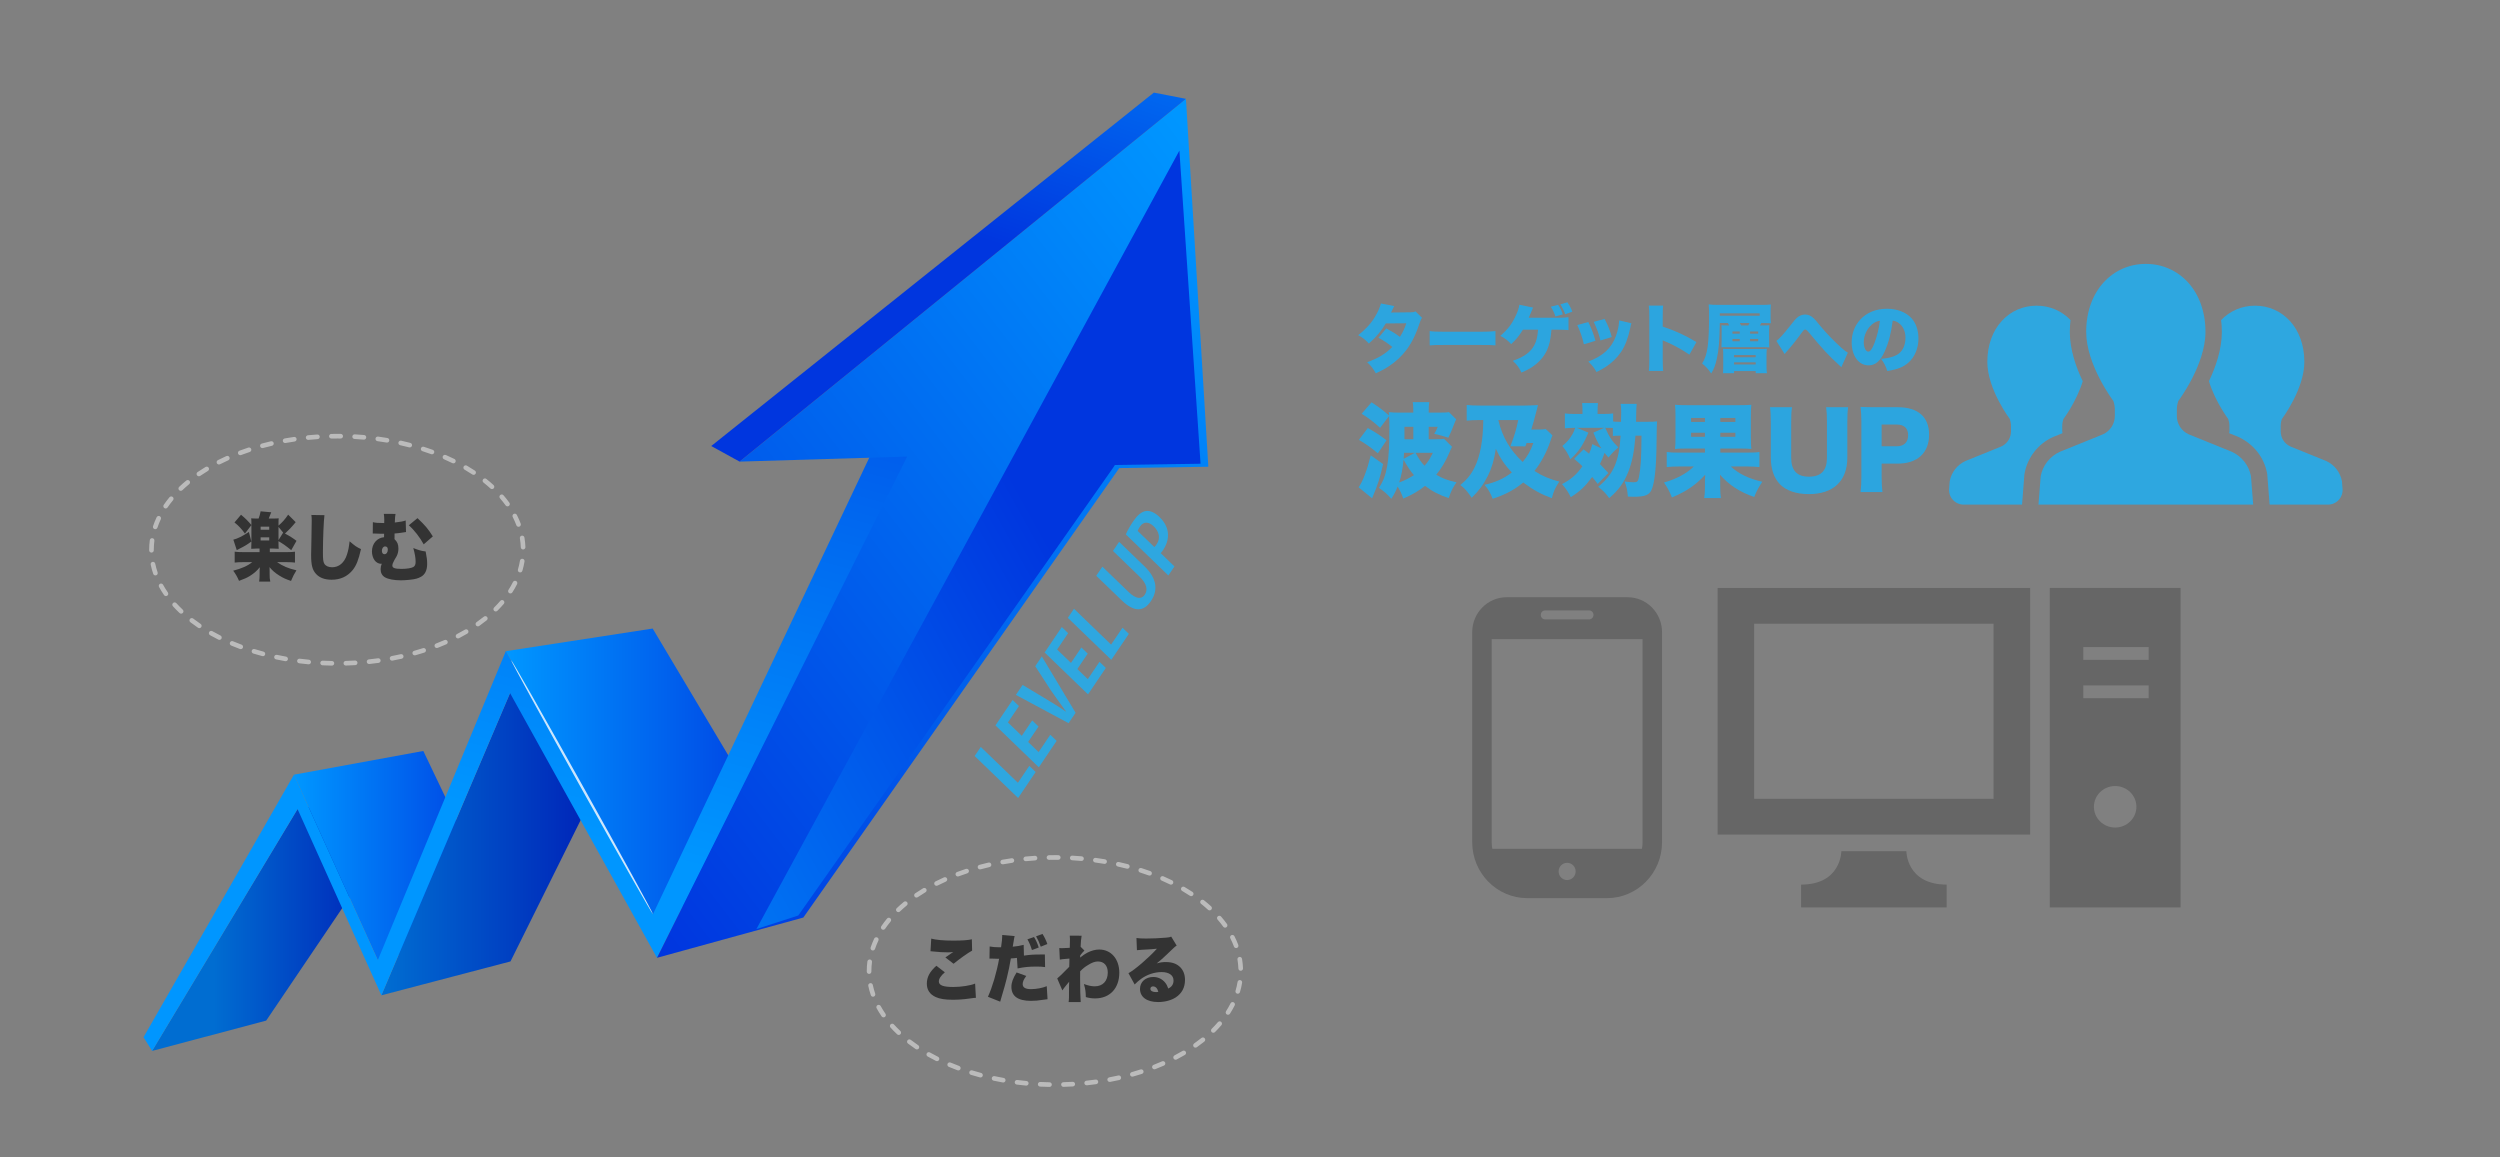 <?xml version="1.0" standalone="no"?>
<!-- Generator: Adobe Fireworks 10, Export SVG Extension by Aaron Beall (http://fireworks.abeall.com) . Version: 0.6.1  -->
<!DOCTYPE svg PUBLIC "-//W3C//DTD SVG 1.1//EN" "http://www.w3.org/Graphics/SVG/1.1/DTD/svg11.dtd">
<svg id="company_-%u30DA%u30FC%u30B8%201" viewBox="0 0 540 250" style="background-color:#ffffff00" version="1.1"
	xmlns="http://www.w3.org/2000/svg" xmlns:xlink="http://www.w3.org/1999/xlink" xml:space="preserve"
	x="0px" y="0px" width="540px" height="250px"
>
	<rect x="0" y="0" width="540" height="250" fill="#808080" stroke="none"/>
	<defs>
		<linearGradient id="gradient1" x1="21.621%" y1="50%" x2="100%" y2="50%">
			<stop stop-color="#006dd1" stop-opacity="1" offset="1%"/>
			<stop stop-color="#000db1" stop-opacity="1" offset="99%"/>
		</linearGradient>
		<linearGradient id="gradient2" x1="0%" y1="50.002%" x2="100%" y2="50.002%">
			<stop stop-color="#0096ff" stop-opacity="1" offset="1%"/>
			<stop stop-color="#0036df" stop-opacity="1" offset="99%"/>
		</linearGradient>
		<linearGradient id="gradient3" x1="0%" y1="50.001%" x2="100%" y2="50.001%">
			<stop stop-color="#006dd1" stop-opacity="1" offset="1%"/>
			<stop stop-color="#000db1" stop-opacity="1" offset="99%"/>
		</linearGradient>
		<linearGradient id="gradient4" x1="0%" y1="50.002%" x2="100%" y2="50.002%">
			<stop stop-color="#0096ff" stop-opacity="1" offset="1%"/>
			<stop stop-color="#0036df" stop-opacity="1" offset="99%"/>
		</linearGradient>
		<linearGradient id="gradient5" x1="50.742%" y1="67.1%" x2="87.287%" y2="-45.306%">
			<stop stop-color="#0096ff" stop-opacity="1" offset="1%"/>
			<stop stop-color="#0036df" stop-opacity="1" offset="99%"/>
		</linearGradient>
		<linearGradient id="gradient6" x1="118.614%" y1="-16.571%" x2="-1.807%" y2="103.948%">
			<stop stop-color="#ff3836" stop-opacity="1" offset="1%"/>
			<stop stop-color="#e60000" stop-opacity="1" offset="99%"/>
		</linearGradient>
		<linearGradient id="gradient7" x1="94.651%" y1="0.456%" x2="7.021%" y2="105.47%">
			<stop stop-color="#0096ff" stop-opacity="1" offset="1%"/>
			<stop stop-color="#0036df" stop-opacity="1" offset="99%"/>
		</linearGradient>
		<linearGradient id="gradient8" x1="-26.982%" y1="142.25%" x2="67.221%" y2="49.78%">
			<stop stop-color="#0096ff" stop-opacity="1" offset="1%"/>
			<stop stop-color="#0036df" stop-opacity="1" offset="99%"/>
		</linearGradient>
		<linearGradient id="gradient9" x1="95.047%" y1="-53.745%" x2="55.858%" y2="40.378%">
			<stop stop-color="#0096ff" stop-opacity="1" offset="1%"/>
			<stop stop-color="#0036df" stop-opacity="1" offset="99%"/>
		</linearGradient>
		<linearGradient id="gradient10" x1="122.717%" y1="-16.532%" x2="-5.646%" y2="103.086%">
			<stop stop-color="#ff3836" stop-opacity="1" offset="1%"/>
			<stop stop-color="#e60000" stop-opacity="1" offset="99%"/>
		</linearGradient>
	</defs>
	<g id="%u30EC%u30A4%u30E4%u30FC%201">
		<rect x="0" y="0" width="540" height="250" fill="none"/>
		<g>
			<path d="M 64.27 174.758 L 92.046 169.348 L 57.496 220.452 L 32.85 227 L 64.27 174.758 L 64.27 174.758 Z" fill="url(#gradient1)"/>
			<path d="M 63.492 167.333 L 91.434 162.208 L 109.66 200.365 L 81.609 207.391 L 63.492 167.333 L 63.492 167.333 Z" fill="url(#gradient2)"/>
			<path d="M 110.17 149.71 L 141.689 144.385 L 110.263 207.67 L 82.379 214.988 L 110.17 149.71 L 110.17 149.71 Z" fill="url(#gradient3)"/>
			<path d="M 109.256 140.654 L 140.977 135.765 L 172.856 189.23 L 141.042 197.463 L 109.256 140.654 L 109.256 140.654 Z" fill="url(#gradient4)"/>
			<path d="M 141.042 197.463 L 194.569 84.489 L 201.697 88.263 L 141.906 206.888 L 110.17 149.71 L 82.379 214.988 L 64.27 174.758 L 32.85 227 L 31 224.038 L 63.492 167.333 L 81.609 207.391 L 109.256 140.654 L 141.042 197.463 L 141.042 197.463 Z" fill="url(#gradient5)"/>
			<path d="M 141.906 206.888 L 199.943 98.62 L 199.943 98.62 " fill="url(#gradient6)"/>
			<path d="M 159.752 99.708 L 256.161 21.348 L 261 100.816 L 241.767 101.103 L 173.518 198.19 L 141.906 206.888 L 195.946 98.62 L 159.752 99.708 Z" fill="url(#gradient7)"/>
			<path d="M 254.749 32.532 L 259.318 100.167 L 241.738 100.43 L 240.814 100.444 L 240.368 101.124 L 172.424 197.748 L 163.384 200.675 L 254.749 32.532 Z" fill="url(#gradient8)"/>
			<path d="M 153.622 96.342 L 249.232 20 L 256.161 21.348 L 159.752 99.708 L 153.622 96.342 Z" fill="url(#gradient9)"/>
			<g opacity="0.8">
				<path d="M 110.394 142.571 L 141.042 197.463 L 141.042 197.463 " fill="#ffffff"/>
				<path d="M 141.042 197.463 C 140.907 197.517 133.937 185.272 125.473 170.114 C 117.011 154.957 110.259 142.625 110.394 142.571 C 110.529 142.518 117.499 154.764 125.963 169.921 C 134.426 185.079 141.177 197.41 141.042 197.463 Z" fill="#ffffff"/>
				<path d="M 141.906 206.888 L 195.946 98.62 L 195.946 98.62 " fill="url(#gradient10)"/>
				<path d="M 163.104 97.055 L 253.169 23.715 L 253.169 23.715 " fill="#ffffff"/>
			</g>
		</g>
		<g>
			<path d="M 222.328 165.432 L 219.867 169.082 L 211.85 161.339 L 210.525 163.303 L 219.911 172.368 L 223.698 166.755 L 222.328 165.432 L 222.328 165.432 Z" fill="#2ea7e0"/>
			<path d="M 226.864 158.707 L 224.34 162.449 L 222.075 160.262 L 224.322 156.931 L 222.952 155.609 L 220.706 158.939 L 217.711 156.047 L 220.091 152.517 L 218.722 151.194 L 215.016 156.688 L 224.385 165.736 L 228.234 160.03 L 226.864 158.707 L 226.864 158.707 Z" fill="#2ea7e0"/>
			<path d="M 223.612 143.901 L 226.973 149.098 C 228.196 150.805 229.214 152.292 230.259 153.674 L 230.232 153.714 C 228.879 152.757 227.475 151.906 226.085 151.068 L 220.882 147.949 L 219.432 150.099 L 230.814 156.204 L 232.327 153.962 L 225.035 141.792 L 223.612 143.901 L 223.612 143.901 Z" fill="#2ea7e0"/>
			<path d="M 237.489 142.955 L 234.965 146.697 L 232.7 144.51 L 234.947 141.179 L 233.577 139.857 L 231.331 143.188 L 228.335 140.295 L 230.716 136.765 L 229.347 135.442 L 225.641 140.936 L 235.01 149.984 L 238.858 144.278 L 237.489 142.955 L 237.489 142.955 Z" fill="#2ea7e0"/>
			<path d="M 242.459 135.587 L 239.998 139.236 L 231.981 131.494 L 230.656 133.458 L 240.042 142.523 L 243.829 136.91 L 242.459 135.587 L 242.459 135.587 Z" fill="#2ea7e0"/>
			<path d="M 241.73 117.04 L 240.405 119.004 L 246.062 124.467 C 247.729 126.076 247.984 127.396 247.268 128.458 C 246.587 129.466 245.413 129.45 243.771 127.864 L 238.114 122.401 L 236.789 124.365 L 242.288 129.675 C 245.019 132.313 247.053 132.129 248.601 129.834 C 250.159 127.525 249.938 124.966 247.216 122.338 L 241.73 117.04 L 241.73 117.04 Z" fill="#2ea7e0"/>
			<path d="M 252.363 124.301 L 253.678 122.35 L 250.703 119.477 C 250.872 119.312 251.045 119.085 251.233 118.806 C 252.262 117.28 253.288 114.414 250.436 111.659 C 249.414 110.672 248.311 110.22 247.443 110.39 C 246.514 110.566 245.638 111.32 244.77 112.608 C 244.009 113.736 243.5 114.69 243.176 115.429 L 252.363 124.301 L 252.363 124.301 ZM 245.735 114.68 C 245.808 114.465 245.953 114.145 246.222 113.747 C 246.956 112.659 248.04 112.567 249.221 113.707 C 250.417 114.862 250.683 116.302 249.859 117.523 C 249.662 117.814 249.505 118.013 249.336 118.157 L 245.735 114.68 L 245.735 114.68 Z" fill="#2ea7e0"/>
		</g>
		<g opacity="0.502">
			<path d="M 371 180.264 L 438.511 180.264 L 438.511 127 L 371 127 L 371 180.264 ZM 378.901 134.721 L 430.607 134.721 L 430.607 172.546 L 378.901 172.546 L 378.901 134.721 Z" fill="#4b4b4b"/>
			<path d="M 411.772 183.866 L 397.733 183.866 C 397.733 183.866 397.733 191.075 389.036 191.075 C 389.036 193.946 389.036 196 389.036 196 L 420.475 196 C 420.475 196 420.475 193.946 420.475 191.075 C 411.772 191.075 411.772 183.866 411.772 183.866 Z" fill="#4b4b4b"/>
			<path d="M 442.747 127 L 442.747 196 L 471 196 L 471 127 L 442.747 127 ZM 456.877 178.75 C 454.338 178.75 452.284 176.743 452.284 174.266 C 452.284 171.788 454.338 169.782 456.877 169.782 C 459.41 169.782 461.466 171.788 461.466 174.266 C 461.466 176.743 459.409 178.75 456.877 178.75 ZM 464.115 150.806 L 449.986 150.806 L 449.986 148.045 L 464.115 148.045 L 464.115 150.806 ZM 464.115 142.527 L 449.986 142.527 L 449.986 139.766 L 464.115 139.766 L 464.115 142.527 Z" fill="#4b4b4b"/>
		</g>
		<g>
			<path d="M 445.499 93.568 C 445.486 93.436 445.445 93.316 445.445 93.185 L 445.445 92.06 C 445.445 91.525 445.533 90.998 445.709 90.496 C 445.709 90.496 448.534 86.746 449.87 82.339 C 448.407 79.278 447.079 75.468 447.079 71.692 C 447.079 70.814 447.144 69.965 447.235 69.129 C 445.328 67.148 442.752 66.027 439.906 66.027 C 434.031 66.027 429.263 70.781 429.263 78.169 C 429.263 84.08 434.114 90.496 434.114 90.496 C 434.285 90.998 434.374 91.525 434.374 92.06 L 434.374 93.184 C 434.374 94.586 433.549 95.862 432.262 96.446 L 424.56 99.567 C 422.771 100.385 421.497 102.016 421.142 103.935 L 421.009 105.615 C 420.942 106.489 421.243 107.351 421.844 107.992 C 422.444 108.637 423.287 109 424.171 109 L 436.76 109 L 437.276 102.422 L 437.31 102.245 C 437.94 98.795 440.238 95.862 443.45 94.396 L 445.499 93.568 Z" fill="#2ea7e0"/>
			<path d="M 505.858 103.935 C 505.506 102.016 504.232 100.385 502.442 99.567 L 494.736 96.446 C 493.449 95.862 492.629 94.586 492.629 93.184 L 492.629 92.06 C 492.629 91.525 492.715 90.998 492.891 90.496 C 492.891 90.496 497.739 84.08 497.739 78.169 C 497.739 70.781 492.974 66.027 487.088 66.027 C 484.248 66.027 481.672 67.148 479.76 69.134 C 479.854 69.968 479.918 70.814 479.918 71.691 C 479.918 75.465 478.593 79.275 477.133 82.336 C 478.466 86.743 481.296 90.496 481.296 90.496 C 481.467 90.998 481.558 91.525 481.558 92.06 L 481.558 93.184 C 481.558 93.316 481.514 93.436 481.501 93.568 L 483.41 94.34 C 486.756 95.857 489.054 98.79 489.693 102.24 L 489.724 102.42 L 490.237 109 L 502.831 109 C 503.716 109 504.559 108.637 505.156 107.992 C 505.757 107.351 506.058 106.489 505.991 105.615 L 505.858 103.935 Z" fill="#2ea7e0"/>
			<path d="M 482.072 97.588 L 472.749 93.809 C 471.192 93.099 470.199 91.556 470.199 89.863 L 470.199 88.5 C 470.199 87.857 470.303 87.216 470.518 86.607 C 470.518 86.607 476.381 78.848 476.381 71.691 C 476.381 62.749 470.614 57 463.499 57 C 456.386 57 450.617 62.749 450.617 71.691 C 450.617 78.848 456.485 86.607 456.485 86.607 C 456.695 87.216 456.804 87.857 456.804 88.5 L 456.804 89.863 C 456.804 91.556 455.803 93.099 454.249 93.809 L 444.926 97.588 C 442.76 98.574 441.216 100.549 440.791 102.875 L 440.311 109 L 463.499 109 L 486.687 109 L 486.212 102.875 C 485.781 100.549 484.238 98.574 482.072 97.588 Z" fill="#2ea7e0"/>
		</g>
		<g opacity="0.502">
			<path d="M 351.55 129 L 325.45 129 C 321.336 129 318 132.381 318 136.552 L 318 181.918 C 318 188.591 323.337 194 329.92 194 L 347.08 194 C 353.664 194 359 188.591 359 181.918 L 359 136.552 C 359 132.381 355.665 129 351.55 129 ZM 338.5 190.094 C 337.484 190.094 336.66 189.259 336.66 188.229 C 336.66 187.199 337.484 186.364 338.5 186.364 C 339.516 186.364 340.34 187.199 340.34 188.229 C 340.34 189.259 339.516 190.094 338.5 190.094 ZM 333.769 131.842 L 343.23 131.842 C 343.763 131.842 344.194 132.28 344.194 132.819 C 344.194 133.358 343.763 133.796 343.23 133.796 L 333.769 133.796 C 333.236 133.796 332.805 133.358 332.805 132.819 C 332.805 132.28 333.236 131.842 333.769 131.842 ZM 322.205 181.918 L 322.205 138.057 L 354.795 138.057 L 354.795 181.917 C 354.795 182.405 354.745 182.881 354.661 183.344 L 322.339 183.344 C 322.255 182.881 322.205 182.406 322.205 181.918 Z" fill="#4b4b4b"/>
		</g>
		<g>
			<path d="M 301.147 66.112 C 301.131 66.144 300.907 66.593 300.46 67.506 L 304.765 67.458 C 305.228 67.458 305.438 67.41 305.741 67.25 L 307.166 68.661 C 306.974 68.869 306.926 68.965 306.798 69.349 C 305.853 72.202 305.005 73.933 303.82 75.536 C 302.797 76.914 301.484 78.132 299.932 79.157 C 299.066 79.718 298.41 80.071 297.178 80.632 C 296.585 79.59 296.202 79.093 295.306 78.228 C 297.738 77.362 299.291 76.417 300.731 74.943 C 299.739 74.125 298.955 73.612 297.754 72.955 L 299.435 70.936 C 300.859 71.705 301.371 72.026 302.38 72.763 C 303.036 71.753 303.42 70.888 303.756 69.83 L 299.323 69.862 C 298.394 71.465 297.29 72.779 295.673 74.205 C 294.904 73.372 294.408 72.971 293.368 72.395 C 295.257 70.904 296.41 69.574 297.353 67.795 C 297.802 66.977 298.074 66.289 298.282 65.551 L 301.147 66.112 Z" fill="#2ca5df"/>
			<path d="M 308.809 71.513 C 309.56 71.625 310.426 71.657 312.09 71.657 L 319.74 71.657 C 321.341 71.657 321.949 71.625 323.022 71.513 L 323.022 74.606 C 322.254 74.526 321.55 74.51 319.725 74.51 L 312.106 74.51 C 310.313 74.51 309.785 74.526 308.809 74.606 L 308.809 71.513 Z" fill="#2ca5df"/>
			<path d="M 335.117 71.209 C 334.925 73.388 334.685 74.462 334.14 75.664 C 333.516 76.994 332.572 78.1 331.275 79.045 C 330.49 79.606 329.867 79.943 328.635 80.471 C 328.059 79.285 327.706 78.821 326.761 77.939 C 329.194 77.106 330.619 76.064 331.419 74.542 C 331.883 73.66 332.107 72.715 332.22 71.209 L 328.954 71.209 C 328.01 72.699 327.529 73.292 326.409 74.333 C 325.721 73.564 325.193 73.147 324.072 72.539 C 325.625 71.224 326.602 69.959 327.418 68.163 C 327.865 67.202 328.073 66.561 328.185 65.824 L 331.131 66.433 C 330.955 66.865 330.875 67.026 330.747 67.378 C 330.522 67.923 330.522 67.923 330.202 68.628 L 336.269 68.628 C 337.485 68.628 337.934 68.612 338.798 68.516 L 338.798 71.304 C 338.046 71.24 337.373 71.209 336.253 71.209 L 335.117 71.209 ZM 336.557 65.84 C 337.085 66.657 337.31 67.122 337.565 67.907 L 335.965 68.356 C 335.725 67.603 335.501 67.106 334.973 66.256 L 336.557 65.84 ZM 338.542 65.295 C 339.006 65.92 339.406 66.673 339.614 67.33 L 338.078 67.875 C 337.822 67.122 337.661 66.785 337.054 65.728 L 338.542 65.295 Z" fill="#2ca5df"/>
			<path d="M 343.065 69.558 C 343.69 70.744 344.187 72.058 344.619 73.612 L 342.121 74.366 C 341.706 72.683 341.386 71.721 340.697 70.215 L 343.065 69.558 ZM 352.382 69.83 C 352.285 70.119 352.269 70.183 352.142 70.808 C 351.661 73.067 351.037 74.702 350.141 76.032 C 349.276 77.314 348.14 78.404 346.779 79.285 C 346.219 79.638 345.787 79.878 344.843 80.359 C 344.298 79.382 343.978 78.981 343.082 78.1 C 346.299 76.85 348.044 75.247 349.036 72.587 C 349.452 71.465 349.725 70.151 349.74 69.205 L 352.382 69.83 ZM 346.588 68.885 C 347.435 70.535 347.724 71.257 348.14 72.795 L 345.69 73.548 C 345.387 72.218 344.955 71.016 344.25 69.526 L 346.588 68.885 Z" fill="#2ca5df"/>
			<path d="M 356.154 80.119 C 356.219 79.398 356.25 78.933 356.25 77.667 L 356.25 68.34 C 356.25 67.042 356.234 66.882 356.139 66.016 L 359.228 66.016 C 359.164 66.481 359.147 67.282 359.147 68.356 L 359.147 70.552 C 361.869 71.449 363.934 72.395 366.43 73.885 L 364.91 76.609 C 363.356 75.536 361.469 74.494 359.867 73.821 C 359.308 73.596 359.308 73.596 359.147 73.5 L 359.147 77.667 C 359.147 78.741 359.18 79.542 359.244 80.119 L 356.154 80.119 Z" fill="#2ca5df"/>
			<path d="M 373.499 70.295 C 373.387 70.039 373.339 69.959 373.211 69.766 L 371.482 69.766 C 371.402 73.821 371.258 75.551 370.842 77.443 C 370.554 78.805 370.202 79.734 369.625 80.664 C 368.953 79.702 368.489 79.189 367.656 78.516 C 368.841 76.673 369.161 74.35 369.161 67.603 C 369.161 66.833 369.129 66.353 369.065 65.76 C 369.706 65.824 370.346 65.856 371.338 65.856 L 380.478 65.856 C 381.342 65.856 381.951 65.84 382.511 65.776 C 382.463 66.272 382.447 66.561 382.447 67.186 L 382.447 68.372 C 382.447 69.029 382.463 69.382 382.511 69.814 C 382.015 69.782 381.374 69.766 380.59 69.766 L 380.445 69.766 C 380.334 69.99 380.285 70.054 380.142 70.295 L 380.927 70.295 C 381.502 70.295 381.871 70.279 382.175 70.247 C 382.143 70.583 382.127 70.936 382.127 71.401 L 382.127 73.853 C 382.127 74.397 382.143 74.67 382.175 75.038 C 381.79 75.007 381.454 74.99 380.942 74.99 L 373.275 74.99 C 372.25 74.99 372.187 74.99 371.835 75.023 C 371.867 74.43 371.867 74.43 371.867 73.66 L 371.867 71.497 C 371.867 70.792 371.867 70.599 371.835 70.263 C 372.234 70.295 372.41 70.295 373.211 70.295 L 373.499 70.295 ZM 380.094 68.196 L 380.094 67.683 L 371.482 67.683 L 371.482 68.196 L 380.094 68.196 ZM 379.902 75.391 C 380.878 75.391 381.15 75.391 381.647 75.343 C 381.582 75.776 381.566 76.112 381.566 76.786 L 381.566 79.125 C 381.566 79.782 381.582 80.103 381.662 80.615 L 379.229 80.615 L 379.229 80.151 L 374.556 80.151 L 374.556 80.615 L 372.17 80.615 C 372.202 80.151 372.219 79.894 372.219 79.045 L 372.219 76.866 C 372.219 76.016 372.219 75.824 372.154 75.343 C 372.587 75.375 372.923 75.391 373.867 75.391 L 379.902 75.391 ZM 374.203 72.074 L 375.788 72.074 L 375.788 71.593 L 374.203 71.593 L 374.203 72.074 ZM 374.203 73.709 L 375.788 73.709 L 375.788 73.212 L 374.203 73.212 L 374.203 73.709 ZM 374.556 77.17 L 379.229 77.17 L 379.229 76.689 L 374.556 76.689 L 374.556 77.17 ZM 374.556 78.725 L 379.229 78.725 L 379.229 78.26 L 374.556 78.26 L 374.556 78.725 ZM 377.629 70.295 C 377.74 70.103 377.789 70.023 377.9 69.766 L 375.788 69.766 C 375.916 69.99 375.948 70.054 376.076 70.295 L 377.629 70.295 ZM 378.014 72.074 L 379.773 72.074 L 379.773 71.593 L 378.014 71.593 L 378.014 72.074 ZM 378.014 73.709 L 379.773 73.709 L 379.773 73.212 L 378.014 73.212 L 378.014 73.709 Z" fill="#2ca5df"/>
			<path d="M 383.705 73.644 C 384.36 73.147 385.241 72.186 386.65 70.391 C 387.69 69.077 387.754 68.997 388.123 68.661 C 388.619 68.196 389.259 67.939 389.899 67.939 C 390.556 67.939 391.18 68.196 391.691 68.692 C 392.076 69.045 392.076 69.045 393.324 70.567 C 394.51 71.994 396.19 73.74 397.774 75.151 C 398.447 75.744 398.671 75.904 399.136 76.177 L 397.727 79.317 C 397.519 79.109 397.423 79.029 397.15 78.772 C 394.989 76.801 393.74 75.455 390.812 71.93 C 390.283 71.304 390.155 71.192 389.915 71.192 C 389.659 71.192 389.644 71.209 388.555 72.699 C 387.931 73.548 386.938 74.798 386.33 75.472 C 385.978 75.872 385.978 75.872 385.769 76.112 C 385.625 76.288 385.625 76.288 385.481 76.465 L 383.705 73.644 Z" fill="#2ca5df"/>
			<path d="M 407.068 75.968 C 406.14 78.019 405.067 78.917 403.61 78.917 C 401.466 78.917 399.961 76.866 399.961 73.933 C 399.961 72.058 400.602 70.359 401.802 69.045 C 403.21 67.506 405.243 66.689 407.596 66.689 C 409.741 66.689 411.63 67.41 412.815 68.661 C 413.839 69.75 414.383 71.304 414.383 73.116 C 414.383 75.199 413.599 77.09 412.254 78.292 C 411.165 79.27 409.901 79.782 407.66 80.135 C 407.276 78.981 406.973 78.404 406.3 77.507 C 407.805 77.394 408.797 77.138 409.661 76.689 C 410.894 76.032 411.582 74.686 411.582 72.971 C 411.582 71.609 411.102 70.519 410.173 69.814 C 409.757 69.494 409.405 69.349 408.828 69.253 C 408.477 72.01 407.933 74.077 407.068 75.968 ZM 404.315 70.103 C 403.259 71 402.57 72.49 402.57 73.917 C 402.57 75.055 403.002 75.952 403.562 75.952 C 403.963 75.952 404.379 75.391 404.859 74.173 C 405.419 72.731 405.884 70.872 406.06 69.285 C 405.387 69.382 404.875 69.622 404.315 70.103 Z" fill="#2ca5df"/>
			<path d="M 298.743 100.23 C 298.127 103.116 297.599 104.746 296.367 107.632 L 293.462 105.253 C 294.342 104.041 295.31 101.508 296.081 98.358 L 298.743 100.23 ZM 295.442 92.454 C 297.137 93.401 297.951 93.929 299.49 95.097 L 297.621 97.917 C 295.992 96.573 295.244 96.044 293.528 95.009 L 295.442 92.454 ZM 310.206 94.877 C 311.065 94.877 311.482 94.855 311.923 94.789 L 313.64 96.507 C 313.419 96.926 313.265 97.234 313.045 97.807 C 312.341 99.481 311.373 101.155 310.228 102.543 C 311.593 103.358 312.736 103.777 314.606 104.173 C 313.837 105.253 313.463 106.002 312.913 107.588 C 310.845 106.905 309.282 106.09 307.809 104.944 C 306.422 106.046 305.212 106.773 303.1 107.698 C 302.791 106.728 302.44 106.002 301.89 105.099 C 301.427 106.222 301.207 106.662 300.525 107.742 C 299.579 106.662 299.139 106.266 297.863 105.385 C 299.623 102.631 300.106 99.834 300.106 92.277 C 300.106 91.484 300.085 90.647 300.041 89.854 L 298.104 92.409 C 296.696 91.132 295.75 90.405 294.122 89.369 L 296.256 86.902 C 297.863 87.959 298.765 88.62 300.041 89.766 C 300.019 89.413 300.019 89.325 299.975 89.017 C 300.768 89.105 301.427 89.127 302.418 89.127 L 305.277 89.127 L 305.277 88.841 C 305.277 87.805 305.256 87.431 305.146 86.858 L 308.732 86.858 C 308.622 87.387 308.6 87.761 308.6 88.863 L 308.6 89.127 L 310.515 89.127 C 312.011 89.127 312.517 89.105 312.978 89.017 L 314.541 90.581 C 314.387 90.845 314.299 91.088 314.102 91.572 C 313.793 92.431 313.287 93.621 312.847 94.546 C 311.593 94.128 311.24 94.039 309.789 93.709 C 310.141 93.158 310.294 92.85 310.559 92.189 L 308.6 92.189 L 308.6 94.877 L 310.206 94.877 ZM 303.165 99.282 C 302.989 101.265 302.703 102.741 302.219 104.217 C 303.363 103.799 304.331 103.314 305.41 102.631 C 304.529 101.574 304.111 100.957 303.165 99.282 ZM 303.275 97.807 C 303.231 98.49 303.231 98.666 303.188 99.106 L 305.607 97.807 L 303.275 97.807 ZM 305.277 92.189 L 303.363 92.189 L 303.363 93.599 C 303.363 94.128 303.363 94.326 303.363 94.877 L 305.277 94.877 L 305.277 92.189 ZM 305.762 97.807 C 306.488 99.15 306.95 99.811 307.698 100.604 C 308.469 99.746 308.864 99.106 309.502 97.807 L 305.762 97.807 Z" fill="#2ca5df"/>
			<path d="M 335.331 94.039 C 335.177 94.37 335.022 94.811 334.891 95.251 C 334.165 97.498 332.867 99.944 331.437 101.728 C 333.152 102.829 334.781 103.512 336.806 104.019 C 335.881 105.429 335.595 106.068 335.198 107.61 C 332.955 106.795 331.128 105.804 329.016 104.217 C 327.123 105.782 325.253 106.795 322.415 107.742 C 321.953 106.487 321.447 105.649 320.654 104.724 C 323.053 104.173 324.791 103.402 326.552 102.058 C 325.056 100.472 324.022 98.952 323.098 96.948 C 322.723 99.393 322.217 101.111 321.381 102.785 C 320.391 104.724 319.444 106.002 317.882 107.522 C 316.893 106.068 316.474 105.583 315.44 104.768 C 316.914 103.534 317.772 102.477 318.543 100.891 C 319.731 98.49 320.347 95.053 320.391 90.735 L 319.4 90.735 C 318.345 90.735 317.596 90.779 316.805 90.867 L 316.805 87.475 C 317.486 87.563 318.586 87.607 319.929 87.607 L 329.103 87.607 C 330.006 87.607 331.019 87.563 332.206 87.497 C 332.074 87.959 332.052 88.069 331.81 89.017 C 331.415 90.581 331.15 91.528 330.754 92.784 L 332.074 92.784 C 332.998 92.784 333.505 92.762 333.879 92.674 L 335.331 94.039 ZM 323.647 90.779 C 324.527 94.414 326.134 97.19 328.906 99.79 C 330.028 98.402 330.6 97.388 331.194 95.692 L 329.742 95.692 L 329.478 96.419 L 326.244 96.397 C 327.168 93.951 327.519 92.784 327.938 90.735 L 323.647 90.735 L 323.647 90.779 Z" fill="#2ca5df"/>
			<path d="M 349.872 94.106 C 349.212 94.106 348.815 94.128 348.375 94.172 L 348.375 92.431 C 347.957 92.409 347.407 92.409 346.726 92.409 C 347.584 94.37 348.222 95.317 349.565 96.639 C 348.64 97.432 348.199 97.873 347.43 98.82 C 347.033 98.38 346.923 98.225 346.594 97.807 C 346.241 98.82 346.022 99.326 345.581 100.23 C 346.241 100.913 346.527 101.221 347.407 102.168 L 345.098 104.526 C 344.525 103.755 344.525 103.755 343.909 103.028 C 342.369 105.099 341.29 106.112 339.288 107.389 C 338.738 106.266 338.21 105.495 337.397 104.57 C 339.332 103.556 340.586 102.477 341.797 100.714 C 341.158 100.076 340.873 99.834 340.015 99.106 L 342.06 97.058 C 342.633 97.498 342.875 97.697 343.249 98.005 C 343.579 97.234 343.69 96.904 343.932 95.934 L 345.911 96.859 C 345.228 95.824 344.789 94.987 344.173 93.445 L 346.506 92.409 L 340.586 92.409 L 343.095 93.445 C 341.885 96.243 341.026 97.52 339.2 99.195 C 338.606 97.873 338.298 97.366 337.462 96.331 C 338.496 95.494 339.047 94.833 339.685 93.731 C 339.904 93.356 339.97 93.158 340.256 92.409 L 340.036 92.409 C 339.377 92.409 338.782 92.454 338.012 92.519 L 338.012 89.303 C 338.738 89.391 339.2 89.413 340.169 89.413 L 341.818 89.413 L 341.818 88.907 C 341.818 88.003 341.797 87.607 341.731 87.056 L 345.163 87.056 C 345.098 87.651 345.075 88.136 345.075 88.885 L 345.075 89.413 L 346.241 89.413 C 347.21 89.413 347.804 89.391 348.441 89.303 L 348.441 91.044 C 348.815 91.088 349.123 91.11 349.96 91.11 L 350.136 91.11 C 350.157 90.735 350.157 90.405 350.157 90.207 C 350.18 89.435 350.18 89.435 350.18 89.039 C 350.18 88.268 350.157 87.805 350.048 87.232 L 353.524 87.232 C 353.437 88.025 353.437 88.025 353.393 91.11 L 355.394 91.11 C 356.891 91.11 357.309 91.088 357.925 91.022 C 357.859 91.924 357.859 92.035 357.815 95.538 C 357.772 100.957 357.397 104.394 356.715 105.848 C 356.187 106.949 355.263 107.302 352.886 107.302 C 352.557 107.302 352.248 107.279 351.61 107.257 C 351.522 105.936 351.368 105.187 350.906 103.997 C 351.654 104.107 352.381 104.173 352.842 104.173 C 353.656 104.173 353.832 103.997 354.03 102.984 C 354.404 101.067 354.536 98.864 354.559 94.106 L 353.261 94.106 C 352.996 97.542 352.557 99.746 351.742 101.838 C 350.818 104.217 349.565 105.936 347.584 107.588 C 346.813 106.508 346.264 105.958 345.207 105.143 C 348.485 102.499 349.739 99.635 350.048 94.106 L 349.872 94.106 Z" fill="#2ca5df"/>
			<path d="M 364.478 96.881 C 363.356 96.881 362.543 96.904 361.794 96.97 C 361.882 96.353 361.904 95.736 361.904 94.37 L 361.904 89.7 C 361.904 88.576 361.882 88.092 361.794 87.431 C 362.521 87.497 363.202 87.519 364.501 87.519 L 375.59 87.519 C 376.91 87.519 377.505 87.497 378.297 87.431 C 378.209 88.069 378.187 88.576 378.187 90.052 L 378.187 94.37 C 378.187 95.824 378.209 96.309 378.297 96.97 C 377.505 96.904 376.778 96.881 375.59 96.881 L 371.586 96.881 L 371.586 97.763 L 377.24 97.763 C 378.693 97.763 379.375 97.741 380.035 97.631 L 380.035 100.891 C 379.243 100.803 378.451 100.758 377.307 100.758 L 373.853 100.758 C 375.547 102.345 377.702 103.38 380.651 104.063 C 379.837 105.297 379.419 106.068 378.913 107.346 C 375.789 106.288 373.5 104.79 371.498 102.521 C 371.519 102.719 371.519 102.719 371.542 103.05 C 371.542 103.16 371.565 103.821 371.565 103.909 L 371.565 105.187 C 371.565 106.156 371.607 106.795 371.718 107.588 L 368.109 107.588 C 368.219 106.839 368.264 106.31 368.264 105.209 L 368.264 103.931 C 368.264 103.623 368.264 103.534 368.329 102.543 C 366.239 104.79 364.303 106.112 361.135 107.456 C 360.606 106.112 360.21 105.385 359.418 104.217 C 361.97 103.534 364.369 102.257 365.865 100.758 L 362.74 100.758 C 361.508 100.758 360.782 100.803 360.012 100.891 L 360.012 97.631 C 360.738 97.741 361.288 97.763 362.719 97.763 L 368.264 97.763 L 368.264 96.881 L 364.478 96.881 ZM 365.272 90.273 L 365.272 91.132 L 368.264 91.132 L 368.264 90.273 L 365.272 90.273 ZM 365.272 93.467 L 365.272 94.348 L 368.264 94.348 L 368.264 93.467 L 365.272 93.467 ZM 371.586 91.132 L 374.842 91.132 L 374.842 90.273 L 371.586 90.273 L 371.586 91.132 ZM 371.586 94.348 L 374.842 94.348 L 374.842 93.467 L 371.586 93.467 L 371.586 94.348 Z" fill="#2ca5df"/>
			<path d="M 399.197 87.959 C 399.065 88.907 399.021 89.7 399.021 91.286 L 399.021 98.864 C 399.021 103.887 396.006 106.728 390.703 106.728 C 387.975 106.728 385.753 105.958 384.433 104.57 C 383.156 103.204 382.496 101.287 382.496 98.82 L 382.496 91.286 C 382.496 89.766 382.452 88.797 382.32 87.959 L 387.073 87.959 C 386.94 88.774 386.897 89.656 386.897 91.286 L 386.897 98.864 C 386.897 101.64 388.15 102.962 390.726 102.962 C 393.365 102.962 394.62 101.64 394.62 98.864 L 394.62 91.286 C 394.62 89.634 394.576 88.951 394.443 87.959 L 399.197 87.959 Z" fill="#2ca5df"/>
			<path d="M 401.878 106.288 C 402.011 105.319 402.055 104.328 402.055 103.028 L 402.055 91.11 C 402.055 89.92 402.011 88.929 401.878 87.893 C 402.912 87.937 403.704 87.959 405.112 87.959 L 409.932 87.959 C 414.288 87.959 416.685 90.052 416.685 93.885 C 416.685 97.807 414.178 100.142 409.909 100.142 L 406.433 100.142 L 406.433 102.962 C 406.433 104.261 406.498 105.341 406.609 106.288 L 401.878 106.288 ZM 409.711 96.397 C 411.252 96.397 412.153 95.538 412.153 94.017 C 412.153 92.498 411.295 91.704 409.711 91.704 L 406.433 91.704 L 406.433 96.397 L 409.711 96.397 Z" fill="#2ca5df"/>
		</g>
		<g>
			<path d="M 60.155 117.096 C 60.155 117.913 60.169 118.202 60.198 118.539 C 59.867 118.506 59.522 118.49 59.075 118.49 L 58.282 118.49 L 58.282 119.26 L 61.898 119.26 C 62.748 119.26 63.352 119.228 63.713 119.163 L 63.713 121.519 C 63.252 121.455 62.633 121.423 61.869 121.423 L 59.852 121.423 C 61.034 122.257 62.258 122.785 64.03 123.186 C 63.525 124.003 63.237 124.564 62.863 125.478 C 61.725 125.109 61.077 124.805 60.256 124.276 C 59.377 123.715 58.844 123.25 58.21 122.497 C 58.21 122.609 58.225 122.625 58.225 122.722 C 58.225 122.833 58.239 123.202 58.239 123.282 L 58.239 124.003 C 58.239 124.788 58.254 125.029 58.383 125.622 L 55.977 125.622 C 56.05 125.029 56.079 124.66 56.079 124.003 L 56.079 123.298 C 56.079 123.042 56.093 122.769 56.122 122.513 C 55.488 123.298 54.898 123.827 53.976 124.404 C 53.327 124.805 52.78 125.045 51.628 125.462 C 51.253 124.596 50.907 123.987 50.374 123.266 C 52.19 122.801 53.5 122.224 54.48 121.423 L 52.52 121.423 C 51.815 121.423 51.095 121.455 50.691 121.519 L 50.691 119.163 C 51.109 119.228 51.772 119.26 52.52 119.26 L 56.065 119.26 L 56.065 118.49 L 55.401 118.49 C 54.94 118.49 54.581 118.506 54.264 118.539 C 54.292 118.202 54.307 117.673 54.307 117.112 L 54.307 113.33 C 54.307 112.673 54.307 112.497 54.264 111.952 C 54.638 112 54.753 112 55.431 112 L 55.862 112 C 56.079 111.407 56.165 111.119 56.295 110.445 L 58.585 110.654 C 58.427 111.006 58.427 111.006 58.21 111.584 C 58.153 111.728 58.124 111.808 58.052 112 L 59.031 112 C 59.709 112 59.81 112 60.198 111.952 C 60.155 112.4 60.155 112.465 60.155 113.33 L 60.155 113.538 C 61.048 112.753 61.566 112.16 62.244 111.166 L 63.871 112.785 C 63.007 113.843 62.373 114.5 61.552 115.253 C 62.518 115.75 63.281 116.231 64.044 116.824 L 62.906 118.843 C 61.912 118.01 61.149 117.465 60.155 116.888 L 60.155 117.096 ZM 54.292 116.968 C 53.428 117.609 52.881 117.946 51.757 118.506 C 51.513 118.619 51.31 118.731 51.138 118.827 L 50.403 116.567 C 51.368 116.327 52.377 115.814 53.76 114.9 L 54.292 116.968 ZM 52.06 111.183 C 53.054 112.016 53.486 112.449 54.307 113.41 L 52.91 115.253 C 52.147 114.212 51.556 113.57 50.648 112.849 L 52.06 111.183 ZM 56.295 114.42 L 58.153 114.42 L 58.153 113.763 L 56.295 113.763 L 56.295 114.42 ZM 56.295 116.743 L 58.153 116.743 L 58.153 116.07 L 56.295 116.07 L 56.295 116.743 ZM 61.163 115.045 L 60.155 113.811 L 60.155 116.663 L 61.163 115.045 Z" fill="#333333"/>
			<path d="M 70.082 111.279 C 69.923 112.288 69.751 116.567 69.751 119.244 C 69.751 120.846 69.808 121.327 70.053 121.76 C 70.327 122.24 70.946 122.529 71.738 122.529 C 73.222 122.529 74.374 121.552 74.936 119.82 C 75.224 118.955 75.382 118.106 75.512 116.92 C 76.578 117.849 77.053 118.186 77.975 118.603 C 77.428 121.007 76.953 122.176 76.16 123.154 C 75.022 124.532 73.524 125.221 71.637 125.221 C 70.168 125.221 69.073 124.821 68.295 124.003 C 67.475 123.122 67.201 122.096 67.201 119.853 C 67.201 119.436 67.201 119.436 67.273 116.215 C 67.302 114.596 67.331 113.074 67.331 112.449 C 67.331 111.952 67.316 111.695 67.258 111.231 L 70.082 111.279 Z" fill="#333333"/>
			<path d="M 80.541 112.785 C 81.089 112.929 81.622 112.978 82.99 112.978 C 82.99 112.913 82.99 112.865 82.99 112.817 C 82.99 112.801 82.99 112.753 82.99 112.689 C 83.004 112.497 83.004 112.353 83.004 112.305 C 83.004 111.856 82.961 111.327 82.904 110.99 L 85.439 111.006 C 85.338 111.519 85.324 111.695 85.28 112.865 C 86.562 112.721 87.11 112.609 87.628 112.416 L 87.7 114.917 C 87.484 114.933 87.484 114.933 86.764 115.061 C 86.332 115.141 85.842 115.189 85.223 115.237 C 85.223 115.382 85.223 115.382 85.223 115.75 L 85.223 116.055 C 85.209 116.15 85.209 116.215 85.209 116.247 C 85.209 116.311 85.209 116.375 85.223 116.471 C 85.828 117.032 86.058 117.593 86.058 118.506 C 86.058 119.083 85.943 119.58 85.698 120.093 C 85.626 120.253 85.626 120.253 85.194 120.959 C 84.892 121.503 84.748 121.872 84.748 122.176 C 84.748 122.673 85.309 122.881 86.692 122.881 C 87.844 122.881 88.838 122.722 89.27 122.481 C 89.63 122.273 89.774 121.936 89.774 121.343 C 89.774 120.526 89.616 119.596 89.27 118.378 C 90.452 118.843 91.013 119.003 91.935 119.115 C 91.964 119.244 91.978 119.34 91.993 119.42 C 92.194 120.397 92.267 121.007 92.267 121.824 C 92.267 123.17 91.806 124.116 90.913 124.596 C 90.279 124.949 89.688 125.109 88.464 125.237 C 87.844 125.301 87.081 125.35 86.591 125.35 C 85.122 125.35 83.869 125.109 83.163 124.708 C 82.543 124.356 82.212 123.747 82.212 122.946 C 82.212 122.545 82.299 122.144 82.457 121.76 C 82.27 121.775 82.27 121.775 82.241 121.775 C 81.766 121.775 81.204 121.455 80.887 120.99 C 80.541 120.494 80.34 119.789 80.34 119.115 C 80.34 117.449 81.42 116.167 82.947 116.039 C 82.947 115.75 82.961 115.718 82.961 115.67 C 82.961 115.398 82.961 115.398 82.961 115.285 L 82.14 115.285 C 81.78 115.285 81.78 115.285 81.161 115.253 C 81.031 115.237 80.916 115.237 80.815 115.237 C 80.743 115.237 80.642 115.237 80.513 115.237 L 80.541 112.785 ZM 83.192 118.026 C 82.789 118.026 82.486 118.442 82.486 118.987 C 82.486 119.42 82.702 119.709 83.048 119.709 C 83.465 119.709 83.768 119.291 83.768 118.731 C 83.768 118.282 83.595 118.058 83.249 118.041 C 83.221 118.026 83.192 118.026 83.192 118.026 ZM 90.178 111.92 C 91.806 113.442 92.497 114.276 93.491 115.862 L 91.518 117.577 C 90.74 116.119 89.443 114.452 88.305 113.458 L 90.178 111.92 Z" fill="#333333"/>
		</g>
		<g>
			<path d="M 204.085 210.016 C 203.235 210.737 202.789 211.411 202.789 211.988 C 202.789 212.821 203.725 213.189 205.915 213.189 C 207.614 213.189 209.674 212.869 210.625 212.451 L 210.797 215.529 C 210.409 215.545 210.409 215.545 209.372 215.689 C 208.162 215.865 206.966 215.946 205.785 215.946 C 204.157 215.946 203.005 215.769 202.126 215.369 C 200.844 214.791 200.196 213.814 200.196 212.468 C 200.196 211.041 200.83 209.872 202.256 208.606 L 204.085 210.016 ZM 201.147 202.74 C 202.083 203.013 203.84 203.173 205.915 203.173 C 207.787 203.173 209.17 203.077 209.919 202.885 L 209.977 205.336 C 209.083 205.817 207.269 207.099 205.972 208.173 L 204.2 206.81 C 204.618 206.49 204.647 206.474 205.338 206.01 C 205.525 205.881 205.54 205.865 205.684 205.785 C 205.785 205.721 205.799 205.721 205.915 205.641 C 205.439 205.689 205.223 205.705 204.733 205.705 C 203.639 205.705 202.918 205.657 201.492 205.513 C 201.233 205.481 201.19 205.481 200.988 205.464 L 201.147 202.74 Z" fill="#333333"/>
			<path d="M 221.171 206.411 C 222.539 206.218 223.173 206.169 224.988 206.169 C 225.089 206.169 225.391 206.169 225.694 206.169 L 225.737 208.894 C 225.045 208.797 224.642 208.782 223.85 208.782 C 222.266 208.782 221.243 208.879 219.802 209.183 L 219.658 206.906 C 218.967 206.987 218.794 207.003 218.348 207.019 C 218.102 208.525 217.843 209.727 217.44 211.394 C 217.08 212.788 216.994 213.141 216.374 215.208 C 216.144 215.994 216.144 215.994 216.043 216.362 L 213.393 215.304 C 214.343 213.237 215.279 210.065 215.812 207.083 C 215.711 207.099 215.64 207.099 215.582 207.099 C 215.25 207.099 214.862 207.083 214.588 207.067 C 214.213 207.051 214.156 207.051 214.041 207.051 C 213.94 207.051 213.868 207.051 213.724 207.051 L 213.767 204.439 C 214.329 204.551 215.092 204.615 215.957 204.615 C 216 204.615 216.101 204.615 216.23 204.615 C 216.417 203.333 216.475 202.708 216.475 202.211 C 216.475 202.163 216.475 202.067 216.475 201.955 L 219.168 202.196 C 219.082 202.516 219.039 202.677 218.981 203.125 C 218.967 203.22 218.88 203.686 218.751 204.487 C 219.745 204.391 220.321 204.295 221.113 204.087 L 221.171 206.411 ZM 221.675 210.802 C 221.127 211.538 220.897 212.067 220.897 212.564 C 220.897 213.302 221.488 213.654 222.698 213.654 C 223.821 213.654 225.218 213.398 226.097 213.013 L 226.27 215.833 C 225.982 215.865 225.852 215.881 225.506 215.93 C 224.152 216.138 223.576 216.185 222.698 216.185 C 219.875 216.185 218.463 215.176 218.463 213.157 C 218.463 212.227 218.794 211.33 219.586 210.048 L 221.675 210.802 ZM 223.346 202.388 C 223.764 203.061 224.066 203.734 224.369 204.663 L 222.899 205.208 C 222.611 204.278 222.294 203.525 221.92 202.901 L 223.346 202.388 ZM 225.175 201.73 C 225.593 202.355 225.953 203.125 226.227 203.911 L 224.801 204.487 C 224.455 203.51 224.196 202.948 223.792 202.244 L 225.175 201.73 Z" fill="#333333"/>
			<path d="M 228.36 211.345 C 228.706 211.09 229.513 210.305 230.953 208.83 C 230.967 208.43 230.967 208.254 230.982 207.933 C 230.996 207.403 230.996 207.403 230.996 207.051 C 229.325 207.195 229.325 207.195 228.922 207.275 L 228.807 204.775 C 229.253 204.808 229.253 204.808 229.354 204.808 C 229.513 204.808 230.708 204.759 231.068 204.728 C 231.097 204.358 231.097 204.246 231.097 203.477 C 231.111 203.317 231.111 203.14 231.111 202.964 C 231.111 202.901 231.111 202.852 231.111 202.852 C 231.111 202.628 231.097 202.484 231.068 202.1 L 233.632 202.114 C 233.517 202.756 233.445 203.541 233.416 204.503 L 234.237 205.321 C 233.935 205.609 233.675 205.897 233.33 206.362 C 233.315 206.474 233.315 206.522 233.315 206.586 C 233.315 206.73 233.315 206.73 233.301 206.843 C 233.992 206.297 234.367 206.042 234.856 205.785 C 235.707 205.336 236.614 205.097 237.42 205.097 C 239.999 205.097 241.77 207.148 241.77 210.111 C 241.77 213.477 239.711 215.657 236.556 215.657 C 235.865 215.657 235.26 215.577 234.54 215.369 C 234.511 214.119 234.439 213.637 234.122 212.548 C 235.173 212.917 235.75 213.045 236.484 213.045 C 238.198 213.045 239.279 211.891 239.279 210.065 C 239.279 208.573 238.472 207.677 237.147 207.677 C 236.513 207.677 235.851 207.916 234.986 208.462 C 234.266 208.894 233.906 209.198 233.315 209.807 C 233.301 210.545 233.301 210.865 233.301 211.186 C 233.301 213.205 233.358 215.642 233.431 216.442 L 230.823 216.442 C 230.91 215.769 230.91 215.673 230.91 212.901 C 230.91 212.693 230.91 212.693 230.939 212.051 C 230.78 212.26 230.78 212.26 230.406 212.693 C 229.873 213.349 229.7 213.574 229.469 213.927 L 228.36 211.345 Z" fill="#333333"/>
			<path d="M 245.475 202.612 C 246.08 202.692 246.613 202.724 247.549 202.724 C 248.831 202.724 250.43 202.66 251.885 202.532 C 252.519 202.484 252.706 202.435 252.98 202.308 L 254.161 204.246 C 253.786 204.487 253.786 204.487 251.841 206.346 C 251.078 207.067 250.819 207.307 249.853 208.092 C 250.66 207.869 251.078 207.804 251.827 207.804 C 253.181 207.804 254.146 208.157 254.91 208.894 C 255.601 209.583 255.961 210.512 255.961 211.667 C 255.961 213.285 255.284 214.567 253.973 215.433 C 252.98 216.074 251.597 216.442 250.156 216.442 C 247.722 216.442 246.238 215.369 246.238 213.589 C 246.238 212.099 247.434 211.026 249.105 211.026 C 250.142 211.026 251.064 211.474 251.683 212.26 C 251.971 212.613 252.129 212.933 252.346 213.526 C 253.124 213.141 253.483 212.596 253.483 211.779 C 253.483 210.657 252.504 209.968 250.905 209.968 C 249.378 209.968 247.765 210.497 246.469 211.442 C 246.022 211.763 245.561 212.163 245.086 212.644 L 243.746 210.208 C 245.071 209.519 248.111 206.891 249.897 204.92 C 249.133 205.016 248.557 205.048 246.526 205.16 C 246.137 205.176 245.864 205.208 245.576 205.24 L 245.475 202.612 ZM 249.047 213.06 C 248.716 213.06 248.485 213.269 248.485 213.589 C 248.485 214.022 248.946 214.295 249.724 214.295 C 249.897 214.295 249.926 214.295 250.199 214.247 C 250.012 213.477 249.609 213.06 249.047 213.06 Z" fill="#333333"/>
		</g>
		<path d="M 188.221 209.859 L 188.22 209.744 C 188.22 209.091 188.263 208.445 188.348 207.807 C 188.384 207.533 188.191 207.281 187.917 207.244 C 187.644 207.208 187.393 207.401 187.356 207.676 C 187.266 208.357 187.22 209.047 187.22 209.744 L 187.221 209.867 C 187.223 210.143 187.448 210.365 187.725 210.363 C 188 210.361 188.223 210.136 188.221 209.859 L 188.221 209.859 ZM 189.043 214.63 C 188.832 214.012 188.66 213.387 188.529 212.753 C 188.473 212.483 188.208 212.309 187.938 212.365 C 187.668 212.421 187.494 212.685 187.55 212.956 C 187.69 213.632 187.873 214.299 188.097 214.955 C 188.187 215.217 188.471 215.356 188.732 215.267 C 188.994 215.177 189.133 214.892 189.043 214.63 L 189.043 214.63 ZM 191.258 218.971 C 190.882 218.425 190.539 217.869 190.229 217.305 C 190.096 217.063 189.792 216.974 189.55 217.107 C 189.308 217.24 189.22 217.544 189.352 217.786 C 189.679 218.382 190.04 218.967 190.434 219.54 C 190.591 219.767 190.902 219.825 191.129 219.668 C 191.357 219.511 191.414 219.199 191.258 218.971 L 191.258 218.971 ZM 194.471 222.687 C 193.985 222.227 193.524 221.758 193.091 221.279 C 192.905 221.075 192.589 221.059 192.384 221.245 C 192.18 221.43 192.164 221.746 192.35 221.952 C 192.802 222.45 193.28 222.938 193.784 223.414 C 193.984 223.605 194.301 223.595 194.491 223.395 C 194.68 223.193 194.671 222.876 194.471 222.687 L 194.471 222.687 ZM 198.333 225.767 C 197.778 225.39 197.243 225.004 196.727 224.608 C 196.508 224.44 196.195 224.481 196.026 224.7 C 195.858 224.919 195.899 225.234 196.118 225.402 C 196.65 225.811 197.202 226.209 197.773 226.596 C 198.002 226.75 198.313 226.691 198.468 226.462 C 198.622 226.233 198.562 225.921 198.333 225.767 L 198.333 225.767 ZM 202.616 228.266 C 202.017 227.965 201.432 227.653 200.863 227.331 C 200.623 227.196 200.318 227.28 200.182 227.522 C 200.046 227.762 200.131 228.067 200.372 228.203 C 200.955 228.533 201.554 228.852 202.168 229.161 C 202.415 229.285 202.715 229.185 202.839 228.938 C 202.963 228.69 202.863 228.39 202.616 228.266 L 202.616 228.266 ZM 207.175 230.245 C 206.546 230.011 205.93 229.767 205.325 229.512 C 205.07 229.405 204.777 229.525 204.67 229.78 C 204.564 230.035 204.683 230.328 204.938 230.435 C 205.555 230.696 206.185 230.945 206.826 231.184 C 207.085 231.28 207.373 231.148 207.469 230.889 C 207.565 230.63 207.434 230.342 207.175 230.245 L 207.175 230.245 ZM 211.917 231.754 C 211.27 231.58 210.632 231.398 210.003 231.204 C 209.739 231.123 209.459 231.272 209.378 231.536 C 209.297 231.8 209.446 232.08 209.709 232.161 C 210.35 232.359 211 232.545 211.66 232.721 C 211.926 232.793 212.201 232.633 212.272 232.367 C 212.343 232.1 212.185 231.825 211.918 231.754 L 211.917 231.754 ZM 216.782 232.829 C 216.123 232.712 215.47 232.585 214.825 232.449 C 214.555 232.392 214.29 232.565 214.232 232.835 C 214.175 233.106 214.348 233.372 214.618 233.428 C 215.274 233.567 215.938 233.696 216.608 233.815 C 216.88 233.863 217.14 233.681 217.188 233.409 C 217.235 233.136 217.054 232.877 216.782 232.829 L 216.782 232.829 ZM 221.722 233.495 C 221.055 233.432 220.394 233.359 219.739 233.276 C 219.465 233.242 219.215 233.435 219.181 233.71 C 219.146 233.985 219.34 234.235 219.614 234.269 C 220.279 234.353 220.951 234.428 221.628 234.492 C 221.902 234.518 222.147 234.316 222.172 234.04 C 222.198 233.766 221.997 233.521 221.722 233.495 L 221.722 233.495 ZM 226.7 233.773 C 226.031 233.761 225.367 233.738 224.706 233.707 C 224.431 233.694 224.196 233.907 224.183 234.183 C 224.17 234.46 224.383 234.694 224.659 234.707 C 225.329 234.739 226.004 234.761 226.683 234.773 C 226.959 234.778 227.186 234.558 227.191 234.281 C 227.196 234.005 226.977 233.777 226.7 233.773 ZM 231.685 233.672 C 231.026 233.71 230.362 233.738 229.693 233.757 C 229.417 233.765 229.199 233.994 229.207 234.271 C 229.214 234.548 229.444 234.766 229.72 234.758 C 230.399 234.739 231.074 234.71 231.744 234.671 C 232.019 234.655 232.23 234.418 232.214 234.142 C 232.198 233.866 231.961 233.655 231.685 233.672 L 231.685 233.672 ZM 236.648 233.188 C 235.994 233.278 235.333 233.358 234.668 233.428 C 234.393 233.457 234.194 233.703 234.223 233.978 C 234.251 234.254 234.498 234.453 234.773 234.424 C 235.449 234.352 236.12 234.271 236.784 234.18 C 237.058 234.142 237.249 233.89 237.211 233.616 C 237.173 233.342 236.921 233.151 236.648 233.188 L 236.648 233.188 ZM 241.552 232.306 C 240.909 232.45 240.258 232.584 239.6 232.708 C 239.328 232.759 239.149 233.021 239.201 233.292 C 239.251 233.564 239.513 233.743 239.784 233.691 C 240.454 233.566 241.116 233.429 241.77 233.283 C 242.04 233.223 242.209 232.955 242.149 232.685 C 242.089 232.415 241.821 232.245 241.552 232.306 L 241.552 232.306 ZM 246.358 231.003 C 245.732 231.204 245.096 231.396 244.45 231.577 C 244.185 231.651 244.029 231.928 244.104 232.194 C 244.178 232.459 244.454 232.615 244.72 232.541 C 245.377 232.356 246.025 232.161 246.664 231.956 C 246.926 231.872 247.071 231.59 246.987 231.326 C 246.902 231.063 246.621 230.918 246.358 231.003 L 246.358 231.003 ZM 251.012 229.248 C 250.411 229.511 249.798 229.764 249.172 230.006 C 248.915 230.106 248.787 230.396 248.887 230.655 C 248.987 230.912 249.276 231.04 249.534 230.94 C 250.172 230.693 250.798 230.434 251.412 230.165 C 251.665 230.054 251.781 229.759 251.67 229.506 C 251.559 229.252 251.265 229.137 251.012 229.248 L 251.012 229.248 ZM 255.436 226.997 C 254.874 227.328 254.295 227.649 253.7 227.96 C 253.456 228.088 253.36 228.39 253.488 228.636 C 253.616 228.881 253.918 228.976 254.163 228.848 C 254.772 228.529 255.366 228.2 255.943 227.86 C 256.181 227.72 256.261 227.413 256.121 227.176 C 255.981 226.937 255.675 226.857 255.436 226.997 L 255.436 226.997 ZM 259.517 224.196 C 259.011 224.602 258.483 224.999 257.936 225.386 C 257.71 225.546 257.657 225.858 257.816 226.083 C 257.975 226.309 258.287 226.364 258.513 226.205 C 259.077 225.806 259.621 225.396 260.143 224.976 C 260.358 224.803 260.393 224.488 260.22 224.273 C 260.047 224.057 259.732 224.023 259.517 224.196 L 259.517 224.196 ZM 263.068 220.78 C 262.648 221.271 262.201 221.752 261.728 222.223 C 261.531 222.418 261.53 222.736 261.725 222.931 C 261.92 223.128 262.236 223.129 262.432 222.934 C 262.924 222.444 263.39 221.944 263.828 221.432 C 264.007 221.222 263.983 220.906 263.773 220.726 C 263.564 220.547 263.248 220.571 263.068 220.78 L 263.068 220.78 ZM 265.797 216.721 C 265.509 217.297 265.185 217.863 264.829 218.42 C 264.679 218.653 264.747 218.963 264.979 219.112 C 265.212 219.261 265.521 219.193 265.67 218.961 C 266.045 218.375 266.386 217.778 266.691 217.169 C 266.815 216.923 266.715 216.622 266.469 216.498 C 266.222 216.374 265.921 216.473 265.797 216.721 L 265.797 216.721 ZM 267.309 212.112 C 267.206 212.75 267.061 213.381 266.877 214.005 C 266.798 214.269 266.949 214.548 267.213 214.627 C 267.478 214.706 267.757 214.554 267.835 214.289 C 268.032 213.626 268.186 212.952 268.296 212.271 C 268.341 211.998 268.155 211.741 267.883 211.697 C 267.61 211.653 267.353 211.838 267.309 212.112 L 267.309 212.112 ZM 267.293 207.275 C 267.4 207.911 267.467 208.555 267.49 209.206 C 267.5 209.482 267.732 209.698 268.008 209.688 C 268.284 209.678 268.5 209.446 268.49 209.17 C 268.464 208.475 268.393 207.787 268.278 207.107 C 268.232 206.835 267.974 206.652 267.702 206.698 C 267.43 206.744 267.246 207.002 267.293 207.275 L 267.293 207.275 ZM 265.75 202.675 C 266.048 203.262 266.31 203.857 266.535 204.461 C 266.631 204.72 266.919 204.852 267.178 204.756 C 267.437 204.659 267.568 204.371 267.472 204.112 C 267.233 203.471 266.956 202.841 266.64 202.221 C 266.515 201.974 266.214 201.877 265.968 202.002 C 265.722 202.128 265.624 202.429 265.75 202.675 L 265.75 202.675 ZM 262.997 198.63 C 263.433 199.134 263.84 199.648 264.216 200.171 C 264.377 200.395 264.69 200.446 264.914 200.285 C 265.138 200.124 265.189 199.811 265.027 199.586 C 264.633 199.038 264.208 198.5 263.753 197.974 C 263.573 197.766 263.257 197.743 263.048 197.924 C 262.839 198.104 262.816 198.421 262.997 198.63 ZM 259.431 195.23 C 259.955 195.647 260.456 196.076 260.934 196.514 C 261.138 196.7 261.454 196.686 261.64 196.481 C 261.827 196.278 261.812 195.961 261.608 195.774 C 261.113 195.321 260.595 194.878 260.054 194.447 C 259.838 194.275 259.523 194.311 259.351 194.527 C 259.179 194.743 259.215 195.058 259.431 195.23 L 259.431 195.23 ZM 255.34 192.442 C 255.919 192.781 256.481 193.129 257.026 193.488 C 257.256 193.64 257.566 193.576 257.718 193.345 C 257.87 193.114 257.806 192.803 257.576 192.652 C 257.016 192.283 256.438 191.924 255.844 191.577 C 255.606 191.438 255.3 191.518 255.161 191.757 C 255.022 191.996 255.102 192.303 255.34 192.442 L 255.34 192.442 ZM 250.909 190.203 C 251.524 190.471 252.126 190.749 252.714 191.036 C 252.962 191.159 253.261 191.055 253.383 190.807 C 253.504 190.558 253.401 190.259 253.153 190.137 C 252.551 189.843 251.935 189.559 251.307 189.285 C 251.054 189.175 250.759 189.291 250.649 189.545 C 250.54 189.798 250.655 190.094 250.909 190.203 L 250.909 190.203 ZM 246.251 188.459 C 246.89 188.663 247.518 188.876 248.136 189.1 C 248.395 189.195 248.682 189.06 248.776 188.8 C 248.87 188.54 248.736 188.254 248.476 188.16 C 247.846 187.931 247.206 187.713 246.554 187.506 C 246.291 187.422 246.01 187.567 245.926 187.83 C 245.842 188.094 245.988 188.376 246.251 188.459 L 246.251 188.459 ZM 241.442 187.166 C 242.096 187.311 242.743 187.467 243.38 187.632 C 243.648 187.701 243.92 187.54 243.989 187.272 C 244.058 187.004 243.898 186.731 243.63 186.662 C 242.981 186.495 242.324 186.336 241.658 186.189 C 241.389 186.129 241.122 186.299 241.062 186.569 C 241.002 186.839 241.172 187.107 241.442 187.166 L 241.442 187.166 ZM 236.536 186.293 C 237.2 186.383 237.857 186.484 238.507 186.594 C 238.78 186.639 239.038 186.457 239.083 186.184 C 239.13 185.911 238.946 185.653 238.674 185.607 C 238.013 185.494 237.345 185.393 236.67 185.301 C 236.397 185.264 236.145 185.456 236.108 185.73 C 236.071 186.004 236.262 186.256 236.536 186.293 L 236.536 186.293 ZM 231.573 185.819 C 232.241 185.856 232.905 185.904 233.563 185.962 C 233.838 185.986 234.081 185.782 234.105 185.507 C 234.129 185.232 233.925 184.989 233.65 184.965 C 232.981 184.906 232.308 184.858 231.629 184.819 C 231.354 184.803 231.118 185.014 231.102 185.291 C 231.086 185.567 231.297 185.804 231.573 185.819 L 231.573 185.819 ZM 226.587 185.726 C 227.01 185.718 227.434 185.714 227.86 185.714 C 228.101 185.714 228.342 185.715 228.583 185.718 C 228.858 185.721 229.085 185.499 229.088 185.224 C 229.091 184.947 228.87 184.72 228.593 184.717 C 228.349 184.714 228.105 184.713 227.86 184.713 C 227.428 184.713 226.997 184.717 226.568 184.726 C 226.292 184.731 226.073 184.96 226.078 185.235 C 226.083 185.512 226.311 185.732 226.587 185.726 L 226.587 185.726 ZM 221.609 186.013 C 222.267 185.949 222.93 185.895 223.598 185.852 C 223.873 185.835 224.082 185.596 224.064 185.32 C 224.046 185.044 223.809 184.835 223.533 184.853 C 222.855 184.897 222.182 184.952 221.514 185.015 C 221.239 185.042 221.038 185.287 221.064 185.562 C 221.09 185.838 221.334 186.039 221.609 186.013 L 221.609 186.013 ZM 216.671 186.688 C 217.32 186.572 217.977 186.465 218.639 186.37 C 218.913 186.331 219.102 186.076 219.062 185.803 C 219.023 185.529 218.769 185.339 218.496 185.379 C 217.823 185.477 217.156 185.584 216.496 185.702 C 216.224 185.751 216.042 186.011 216.091 186.282 C 216.14 186.555 216.399 186.736 216.671 186.688 L 216.671 186.688 ZM 211.809 187.772 C 212.445 187.601 213.089 187.439 213.742 187.288 C 214.011 187.225 214.179 186.956 214.116 186.687 C 214.054 186.417 213.785 186.25 213.517 186.313 C 212.852 186.466 212.196 186.631 211.549 186.805 C 211.282 186.877 211.125 187.152 211.196 187.419 C 211.268 187.686 211.542 187.844 211.809 187.772 ZM 207.069 189.29 C 207.684 189.06 208.31 188.839 208.947 188.629 C 209.209 188.542 209.352 188.259 209.265 187.996 C 209.178 187.733 208.895 187.592 208.633 187.678 C 207.984 187.893 207.346 188.118 206.719 188.353 C 206.46 188.45 206.329 188.739 206.426 188.998 C 206.523 189.256 206.81 189.388 207.069 189.29 L 207.069 189.29 ZM 202.516 191.281 C 203.1 190.986 203.698 190.7 204.31 190.425 C 204.561 190.312 204.674 190.016 204.561 189.763 C 204.448 189.511 204.152 189.399 203.9 189.512 C 203.275 189.793 202.663 190.085 202.065 190.387 C 201.818 190.511 201.72 190.812 201.844 191.06 C 201.968 191.306 202.269 191.405 202.516 191.281 ZM 198.24 193.792 C 198.778 193.425 199.335 193.068 199.909 192.721 C 200.145 192.578 200.222 192.271 200.079 192.034 C 199.936 191.797 199.629 191.721 199.393 191.863 C 198.803 192.219 198.231 192.587 197.677 192.964 C 197.449 193.12 197.39 193.432 197.545 193.66 C 197.701 193.888 198.012 193.948 198.24 193.792 L 198.24 193.792 ZM 194.389 196.885 C 194.857 196.438 195.35 196 195.866 195.574 C 196.079 195.398 196.109 195.082 195.933 194.869 C 195.757 194.656 195.441 194.626 195.229 194.803 C 194.696 195.244 194.185 195.696 193.699 196.16 C 193.499 196.35 193.491 196.667 193.682 196.868 C 193.872 197.068 194.189 197.076 194.389 196.885 ZM 191.193 200.614 C 191.556 200.082 191.95 199.558 192.373 199.045 C 192.549 198.831 192.518 198.516 192.305 198.34 C 192.092 198.164 191.777 198.194 191.602 198.407 C 191.159 198.943 190.748 199.492 190.367 200.051 C 190.211 200.28 190.27 200.591 190.499 200.746 C 190.727 200.902 191.038 200.843 191.193 200.614 L 191.193 200.614 ZM 189.007 204.968 C 189.211 204.357 189.454 203.754 189.734 203.159 C 189.852 202.909 189.745 202.611 189.495 202.493 C 189.245 202.375 188.947 202.482 188.829 202.732 C 188.533 203.361 188.275 204.001 188.059 204.65 C 187.971 204.912 188.112 205.196 188.374 205.284 C 188.636 205.372 188.919 205.23 189.007 204.968 L 189.007 204.968 Z" fill="#bbbbbb"/>
		<path d="M 33.221 118.859 L 33.22 118.743 C 33.22 118.091 33.263 117.445 33.348 116.807 C 33.384 116.533 33.191 116.281 32.917 116.244 C 32.644 116.208 32.393 116.401 32.356 116.676 C 32.266 117.357 32.22 118.047 32.22 118.743 L 32.221 118.867 C 32.223 119.143 32.448 119.365 32.725 119.363 C 33.001 119.361 33.223 119.136 33.221 118.859 L 33.221 118.859 ZM 34.044 123.63 C 33.832 123.012 33.66 122.387 33.529 121.753 C 33.473 121.483 33.209 121.309 32.938 121.365 C 32.668 121.421 32.494 121.686 32.55 121.956 C 32.69 122.632 32.873 123.299 33.097 123.955 C 33.187 124.217 33.471 124.356 33.732 124.267 C 33.994 124.177 34.133 123.892 34.044 123.63 L 34.044 123.63 ZM 36.258 127.971 C 35.882 127.425 35.539 126.87 35.229 126.305 C 35.096 126.063 34.792 125.974 34.55 126.107 C 34.308 126.24 34.22 126.544 34.352 126.786 C 34.679 127.382 35.04 127.967 35.434 128.54 C 35.591 128.767 35.902 128.825 36.129 128.668 C 36.357 128.511 36.414 128.199 36.258 127.971 L 36.258 127.971 ZM 39.471 131.687 C 38.985 131.227 38.524 130.758 38.091 130.279 C 37.905 130.075 37.589 130.059 37.384 130.245 C 37.18 130.43 37.164 130.746 37.35 130.952 C 37.802 131.45 38.28 131.938 38.784 132.414 C 38.984 132.605 39.301 132.595 39.491 132.395 C 39.68 132.193 39.671 131.876 39.471 131.687 L 39.471 131.687 ZM 43.334 134.767 C 42.778 134.39 42.243 134.004 41.727 133.608 C 41.508 133.44 41.195 133.481 41.026 133.7 C 40.858 133.919 40.899 134.234 41.118 134.402 C 41.65 134.811 42.202 135.209 42.773 135.596 C 43.002 135.75 43.313 135.691 43.468 135.462 C 43.622 135.233 43.562 134.921 43.334 134.767 L 43.334 134.767 ZM 47.616 137.266 C 47.017 136.965 46.432 136.653 45.863 136.331 C 45.623 136.196 45.318 136.28 45.182 136.522 C 45.046 136.762 45.131 137.067 45.372 137.203 C 45.955 137.533 46.554 137.852 47.168 138.161 C 47.415 138.285 47.715 138.185 47.839 137.938 C 47.963 137.69 47.863 137.39 47.616 137.266 L 47.616 137.266 ZM 52.175 139.245 C 51.546 139.011 50.93 138.767 50.325 138.512 C 50.07 138.405 49.777 138.525 49.67 138.78 C 49.563 139.035 49.683 139.328 49.938 139.435 C 50.555 139.696 51.185 139.945 51.826 140.184 C 52.085 140.28 52.373 140.148 52.469 139.889 C 52.565 139.63 52.434 139.342 52.175 139.245 L 52.175 139.245 ZM 56.917 140.754 C 56.27 140.58 55.632 140.398 55.003 140.204 C 54.739 140.123 54.459 140.272 54.378 140.536 C 54.297 140.8 54.446 141.08 54.709 141.161 C 55.35 141.359 56.001 141.545 56.66 141.721 C 56.926 141.793 57.201 141.633 57.272 141.367 C 57.343 141.1 57.185 140.825 56.918 140.754 L 56.917 140.754 ZM 61.782 141.829 C 61.123 141.712 60.47 141.585 59.825 141.449 C 59.555 141.392 59.29 141.565 59.232 141.835 C 59.175 142.106 59.348 142.372 59.618 142.428 C 60.274 142.567 60.938 142.696 61.608 142.815 C 61.88 142.863 62.14 142.681 62.188 142.409 C 62.235 142.136 62.054 141.877 61.782 141.829 L 61.782 141.829 ZM 66.722 142.495 C 66.055 142.432 65.394 142.359 64.739 142.276 C 64.465 142.242 64.215 142.435 64.181 142.71 C 64.146 142.985 64.34 143.235 64.614 143.269 C 65.279 143.353 65.951 143.428 66.628 143.492 C 66.902 143.518 67.147 143.316 67.172 143.04 C 67.198 142.766 66.997 142.521 66.722 142.495 L 66.722 142.495 ZM 71.7 142.773 C 71.031 142.761 70.367 142.738 69.706 142.707 C 69.431 142.694 69.196 142.907 69.183 143.183 C 69.17 143.46 69.383 143.694 69.659 143.707 C 70.329 143.739 71.004 143.761 71.683 143.773 C 71.959 143.778 72.186 143.558 72.191 143.281 C 72.196 143.005 71.977 142.777 71.7 142.773 ZM 76.686 142.672 C 76.026 142.71 75.362 142.738 74.693 142.757 C 74.416 142.765 74.199 142.994 74.207 143.271 C 74.214 143.548 74.444 143.766 74.72 143.758 C 75.399 143.739 76.074 143.71 76.744 143.671 C 77.019 143.655 77.23 143.418 77.214 143.142 C 77.198 142.866 76.961 142.655 76.686 142.672 L 76.686 142.672 ZM 81.647 142.188 C 80.994 142.278 80.334 142.358 79.668 142.428 C 79.393 142.457 79.194 142.703 79.223 142.978 C 79.251 143.254 79.498 143.453 79.772 143.424 C 80.449 143.352 81.12 143.271 81.784 143.18 C 82.058 143.142 82.249 142.89 82.211 142.616 C 82.173 142.342 81.921 142.151 81.647 142.188 L 81.647 142.188 ZM 86.552 141.306 C 85.909 141.45 85.258 141.584 84.6 141.708 C 84.328 141.759 84.149 142.021 84.201 142.292 C 84.251 142.564 84.513 142.743 84.784 142.691 C 85.454 142.566 86.116 142.429 86.77 142.283 C 87.04 142.223 87.21 141.955 87.149 141.685 C 87.089 141.415 86.821 141.245 86.552 141.306 L 86.552 141.306 ZM 91.358 140.003 C 90.732 140.204 90.096 140.396 89.45 140.577 C 89.185 140.651 89.029 140.928 89.104 141.194 C 89.178 141.459 89.454 141.615 89.72 141.541 C 90.377 141.356 91.025 141.161 91.664 140.956 C 91.926 140.872 92.071 140.59 91.987 140.326 C 91.902 140.063 91.621 139.918 91.358 140.003 L 91.358 140.003 ZM 96.012 138.248 C 95.411 138.511 94.798 138.764 94.172 139.006 C 93.915 139.106 93.787 139.396 93.887 139.655 C 93.987 139.912 94.276 140.04 94.534 139.94 C 95.172 139.693 95.798 139.434 96.412 139.165 C 96.665 139.054 96.781 138.759 96.67 138.506 C 96.559 138.252 96.265 138.137 96.012 138.248 L 96.012 138.248 ZM 100.436 135.997 C 99.874 136.328 99.295 136.649 98.7 136.96 C 98.456 137.088 98.36 137.39 98.488 137.636 C 98.616 137.881 98.918 137.976 99.163 137.848 C 99.772 137.529 100.366 137.2 100.943 136.86 C 101.181 136.72 101.261 136.413 101.121 136.176 C 100.981 135.937 100.675 135.857 100.436 135.997 L 100.436 135.997 ZM 104.517 133.196 C 104.011 133.602 103.483 133.999 102.936 134.386 C 102.71 134.546 102.657 134.858 102.816 135.083 C 102.975 135.309 103.287 135.364 103.513 135.205 C 104.077 134.806 104.621 134.396 105.143 133.976 C 105.358 133.803 105.393 133.488 105.22 133.273 C 105.047 133.057 104.732 133.023 104.517 133.196 L 104.517 133.196 ZM 108.068 129.78 C 107.648 130.271 107.201 130.752 106.728 131.223 C 106.531 131.418 106.53 131.736 106.725 131.931 C 106.92 132.128 107.236 132.129 107.432 131.934 C 107.924 131.444 108.39 130.944 108.828 130.432 C 109.007 130.222 108.983 129.906 108.773 129.726 C 108.564 129.547 108.248 129.571 108.068 129.78 L 108.068 129.78 ZM 110.797 125.721 C 110.509 126.297 110.186 126.863 109.829 127.42 C 109.679 127.653 109.747 127.963 109.98 128.112 C 110.212 128.261 110.521 128.193 110.67 127.961 C 111.045 127.375 111.386 126.778 111.691 126.169 C 111.815 125.923 111.715 125.622 111.469 125.498 C 111.222 125.374 110.921 125.473 110.797 125.721 L 110.797 125.721 ZM 112.309 121.112 C 112.206 121.75 112.061 122.381 111.876 123.004 C 111.798 123.269 111.949 123.548 112.213 123.627 C 112.478 123.706 112.757 123.554 112.835 123.289 C 113.032 122.626 113.186 121.953 113.296 121.271 C 113.341 120.998 113.155 120.741 112.883 120.697 C 112.61 120.653 112.353 120.838 112.309 121.112 L 112.309 121.112 ZM 112.293 116.275 C 112.4 116.911 112.467 117.555 112.49 118.206 C 112.5 118.482 112.732 118.698 113.008 118.688 C 113.284 118.678 113.499 118.446 113.49 118.17 C 113.464 117.475 113.393 116.787 113.278 116.108 C 113.232 115.835 112.974 115.652 112.702 115.698 C 112.43 115.744 112.246 116.002 112.293 116.275 L 112.293 116.275 ZM 110.749 111.675 C 111.048 112.262 111.31 112.858 111.535 113.461 C 111.631 113.72 111.919 113.852 112.178 113.756 C 112.436 113.659 112.568 113.371 112.472 113.112 C 112.233 112.471 111.956 111.841 111.64 111.221 C 111.515 110.974 111.214 110.877 110.968 111.002 C 110.722 111.128 110.624 111.429 110.749 111.675 L 110.749 111.675 ZM 107.997 107.629 C 108.433 108.134 108.84 108.648 109.216 109.171 C 109.377 109.395 109.69 109.446 109.914 109.285 C 110.138 109.124 110.189 108.811 110.027 108.586 C 109.633 108.038 109.208 107.5 108.753 106.974 C 108.573 106.766 108.257 106.743 108.048 106.924 C 107.839 107.104 107.816 107.421 107.997 107.629 ZM 104.431 104.23 C 104.955 104.647 105.456 105.076 105.934 105.514 C 106.138 105.7 106.454 105.686 106.64 105.481 C 106.827 105.278 106.812 104.961 106.608 104.775 C 106.113 104.321 105.595 103.878 105.054 103.447 C 104.838 103.275 104.523 103.311 104.351 103.527 C 104.179 103.743 104.215 104.058 104.431 104.23 L 104.431 104.23 ZM 100.34 101.442 C 100.919 101.781 101.481 102.129 102.026 102.487 C 102.256 102.64 102.566 102.576 102.718 102.345 C 102.87 102.114 102.806 101.803 102.576 101.652 C 102.016 101.283 101.439 100.924 100.844 100.577 C 100.606 100.438 100.3 100.518 100.161 100.757 C 100.022 100.996 100.102 101.302 100.34 101.442 L 100.34 101.442 ZM 95.909 99.203 C 96.524 99.471 97.126 99.749 97.714 100.036 C 97.962 100.159 98.261 100.055 98.383 99.807 C 98.504 99.558 98.401 99.259 98.153 99.137 C 97.551 98.843 96.936 98.559 96.307 98.285 C 96.054 98.175 95.759 98.291 95.649 98.545 C 95.54 98.799 95.655 99.094 95.909 99.203 L 95.909 99.203 ZM 91.251 97.459 C 91.89 97.663 92.518 97.876 93.136 98.1 C 93.395 98.195 93.682 98.06 93.776 97.8 C 93.87 97.54 93.736 97.254 93.476 97.16 C 92.846 96.931 92.206 96.713 91.554 96.506 C 91.291 96.422 91.01 96.567 90.926 96.83 C 90.842 97.094 90.988 97.376 91.251 97.459 L 91.251 97.459 ZM 86.442 96.166 C 87.096 96.311 87.743 96.467 88.38 96.632 C 88.647 96.701 88.92 96.54 88.989 96.272 C 89.058 96.004 88.897 95.731 88.63 95.662 C 87.981 95.495 87.324 95.336 86.658 95.189 C 86.389 95.129 86.122 95.299 86.062 95.569 C 86.002 95.839 86.172 96.107 86.442 96.166 L 86.442 96.166 ZM 81.536 95.293 C 82.2 95.383 82.857 95.484 83.507 95.594 C 83.78 95.639 84.038 95.457 84.084 95.184 C 84.13 94.911 83.946 94.653 83.674 94.607 C 83.013 94.495 82.345 94.393 81.67 94.301 C 81.397 94.264 81.145 94.456 81.108 94.73 C 81.071 95.004 81.262 95.256 81.536 95.293 L 81.536 95.293 ZM 76.573 94.819 C 77.241 94.856 77.905 94.904 78.563 94.962 C 78.838 94.986 79.081 94.782 79.105 94.507 C 79.129 94.231 78.925 93.989 78.65 93.965 C 77.981 93.906 77.308 93.858 76.629 93.819 C 76.354 93.803 76.118 94.014 76.102 94.291 C 76.086 94.567 76.297 94.803 76.573 94.819 L 76.573 94.819 ZM 71.587 94.726 C 72.01 94.718 72.434 94.715 72.86 94.715 C 73.101 94.715 73.342 94.716 73.582 94.718 C 73.858 94.721 74.085 94.499 74.088 94.224 C 74.091 93.947 73.87 93.72 73.593 93.717 C 73.349 93.714 73.105 93.713 72.86 93.713 C 72.428 93.713 71.997 93.717 71.568 93.726 C 71.292 93.731 71.073 93.96 71.078 94.235 C 71.083 94.512 71.311 94.732 71.587 94.726 L 71.587 94.726 ZM 66.609 95.013 C 67.267 94.949 67.93 94.895 68.598 94.852 C 68.873 94.835 69.082 94.596 69.064 94.32 C 69.046 94.044 68.809 93.835 68.533 93.853 C 67.855 93.897 67.182 93.952 66.514 94.015 C 66.239 94.042 66.038 94.287 66.064 94.562 C 66.09 94.838 66.335 95.039 66.609 95.013 L 66.609 95.013 ZM 61.671 95.688 C 62.32 95.572 62.977 95.465 63.639 95.37 C 63.913 95.331 64.102 95.076 64.062 94.802 C 64.023 94.529 63.77 94.339 63.496 94.379 C 62.823 94.477 62.156 94.584 61.496 94.702 C 61.224 94.751 61.042 95.011 61.091 95.282 C 61.14 95.555 61.399 95.736 61.671 95.688 L 61.671 95.688 ZM 56.809 96.772 C 57.445 96.601 58.089 96.439 58.742 96.288 C 59.011 96.225 59.179 95.956 59.116 95.687 C 59.054 95.418 58.785 95.25 58.517 95.313 C 57.852 95.466 57.196 95.631 56.549 95.805 C 56.282 95.877 56.124 96.152 56.196 96.419 C 56.268 96.686 56.542 96.844 56.809 96.772 ZM 52.069 98.29 C 52.684 98.06 53.31 97.839 53.947 97.629 C 54.209 97.542 54.352 97.259 54.265 96.996 C 54.178 96.734 53.895 96.592 53.633 96.678 C 52.984 96.893 52.346 97.118 51.719 97.353 C 51.46 97.45 51.329 97.739 51.426 97.998 C 51.523 98.256 51.81 98.388 52.069 98.29 L 52.069 98.29 ZM 47.516 100.281 C 48.1 99.986 48.698 99.7 49.31 99.425 C 49.562 99.312 49.674 99.016 49.561 98.763 C 49.448 98.511 49.152 98.399 48.9 98.512 C 48.275 98.793 47.663 99.085 47.065 99.387 C 46.818 99.511 46.72 99.812 46.844 100.06 C 46.968 100.306 47.269 100.405 47.516 100.281 ZM 43.24 102.792 C 43.778 102.425 44.335 102.068 44.909 101.721 C 45.145 101.578 45.222 101.271 45.079 101.034 C 44.937 100.797 44.629 100.721 44.393 100.864 C 43.803 101.219 43.231 101.587 42.677 101.964 C 42.449 102.12 42.39 102.432 42.545 102.66 C 42.701 102.888 43.012 102.948 43.24 102.792 L 43.24 102.792 ZM 39.389 105.885 C 39.857 105.438 40.35 105 40.866 104.574 C 41.079 104.398 41.109 104.082 40.933 103.869 C 40.757 103.656 40.441 103.626 40.229 103.803 C 39.696 104.244 39.185 104.696 38.699 105.16 C 38.499 105.35 38.491 105.667 38.682 105.868 C 38.872 106.068 39.188 106.076 39.389 105.885 ZM 36.193 109.614 C 36.556 109.082 36.95 108.558 37.373 108.045 C 37.549 107.831 37.518 107.516 37.305 107.34 C 37.092 107.164 36.777 107.194 36.602 107.407 C 36.159 107.943 35.748 108.492 35.367 109.051 C 35.211 109.28 35.27 109.591 35.499 109.746 C 35.727 109.902 36.038 109.843 36.193 109.614 L 36.193 109.614 ZM 34.007 113.968 C 34.211 113.357 34.454 112.754 34.734 112.159 C 34.852 111.909 34.745 111.611 34.495 111.493 C 34.245 111.375 33.947 111.482 33.829 111.732 C 33.533 112.361 33.275 113.001 33.059 113.65 C 32.971 113.912 33.112 114.196 33.374 114.284 C 33.636 114.372 33.919 114.23 34.007 113.968 L 34.007 113.968 Z" fill="#bbbbbb"/>
	</g>
</svg>